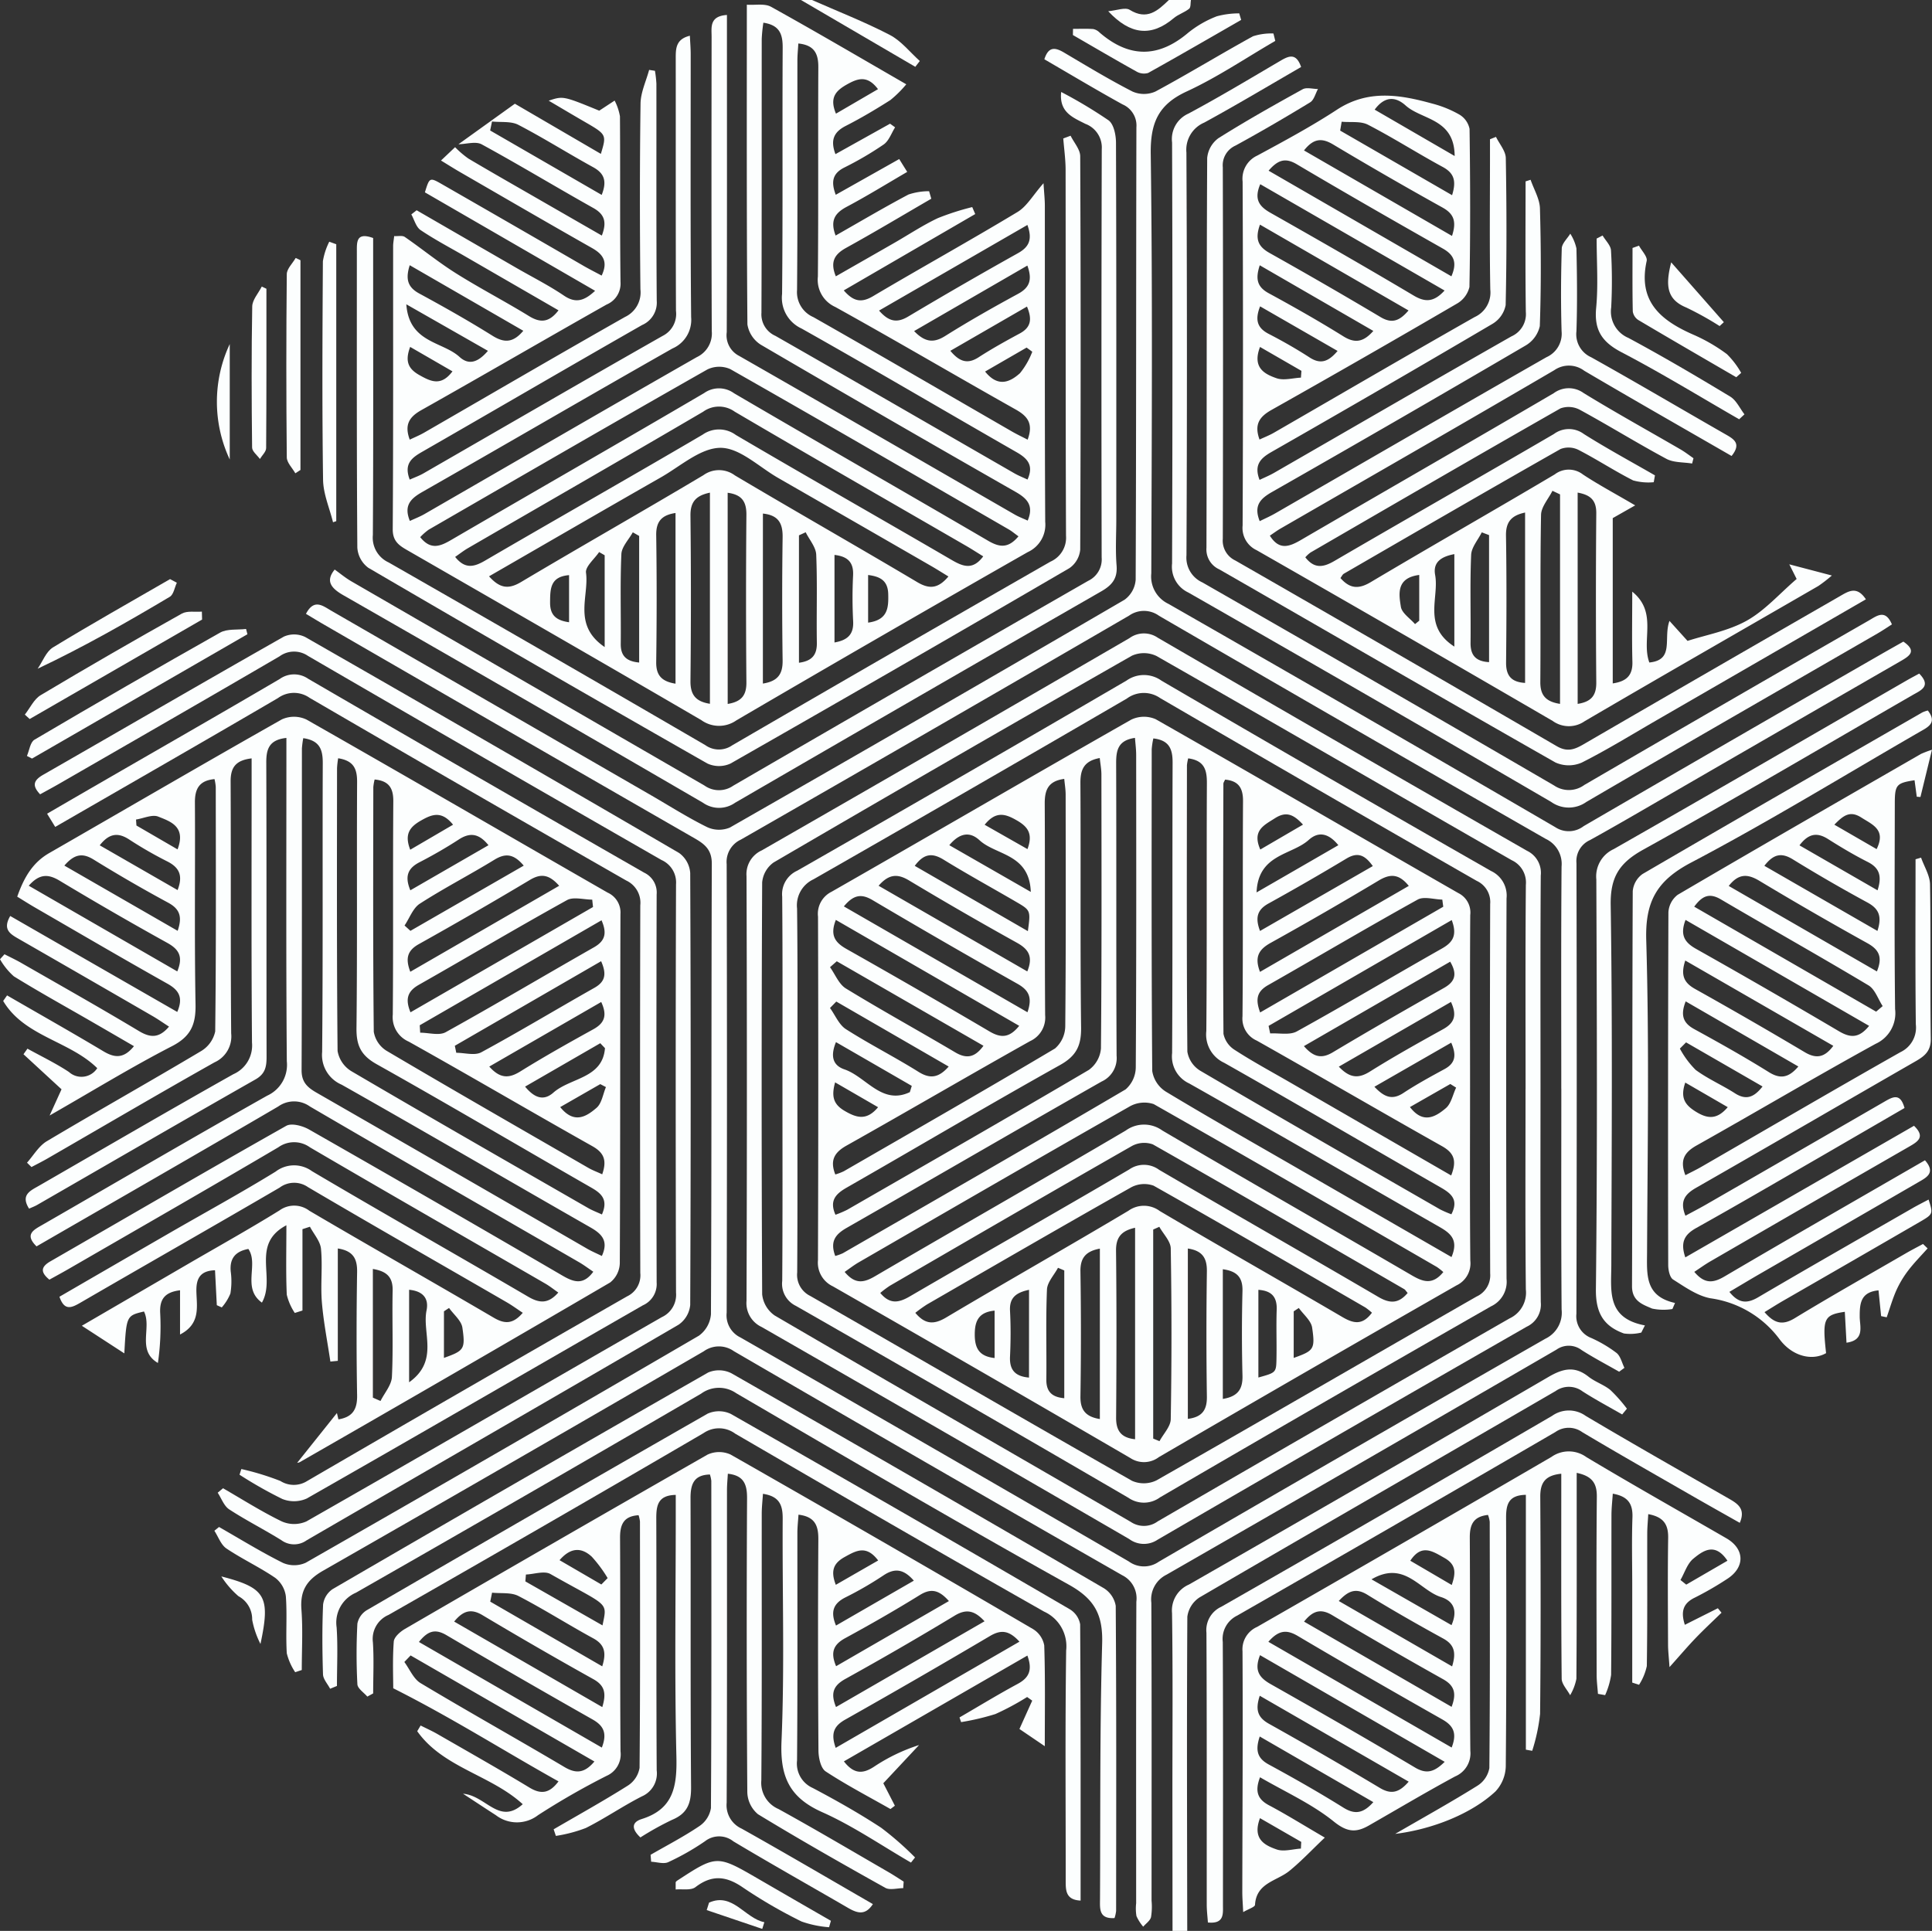 <svg id="グループ_961" data-name="グループ 961" xmlns="http://www.w3.org/2000/svg" xmlns:xlink="http://www.w3.org/1999/xlink" width="265.354" height="265.236" viewBox="0 0 265.354 265.236">
  <rect x="0" y="0" width="265.354" height="265.236" fill="#333333" stroke="none"/>
  <defs>
    <clipPath id="clip-path">
      <rect id="長方形_1205" data-name="長方形 1205" width="265.354" height="265.236" fill="none"/>
    </clipPath>
  </defs>
  <g id="グループ_960" data-name="グループ 960" clip-path="url(#clip-path)">
    <path id="パス_12152" data-name="パス 12152" d="M76.539,166.483q-.009-9.46-.017-18.918c0-8.245.072-16.493-.051-24.738a3.881,3.881,0,0,1,2.326-3.922q24.746-14.165,49.382-28.519c1.972-1.151,3.593-1.541,5.484-.04.914.726,2.111,1.1,3.008,1.834a20.637,20.637,0,0,1,2.276,2.57q-.325.4-.65.792c-1.821-1.05-3.682-2.038-5.446-3.172a3.139,3.139,0,0,0-3.7-.042c-16.291,9.46-32.626,18.851-48.9,28.344a3.758,3.758,0,0,0-1.678,2.65c-.084,14.386-.034,28.774-.013,43.162Z" transform="translate(84.504 98.752)" fill="#fcfefe"/>
    <path id="パス_12153" data-name="パス 12153" d="M53.775,0C57.351,1.577,61,3,64.466,4.8c1.568.815,2.756,2.364,4.117,3.579l-.619.8Q60.112,4.592,52.259,0Z" transform="translate(57.749)" fill="#fcfefe"/>
    <path id="パス_12154" data-name="パス 12154" d="M83.666,0c-.072.41,0,1-.244,1.2-.638.518-1.5.768-2.122,1.3-3.086,2.6-5.959,2.288-8.993-.958,1.158-.1,2.322-.579,2.953-.189,2.383,1.471,3.85.124,5.374-1.351Z" transform="translate(79.903)" fill="#fcfefe"/>
    <path id="パス_12155" data-name="パス 12155" d="M34.65,19.478,42.4,13.912,54.211,20.8c.8-2.657.8-2.652-2.284-4.44-1.575-.911-3.137-1.842-4.879-2.867,1.979-.659,1.979-.659,6.942,1.372L56.1,13.479a7.4,7.4,0,0,1,.733,2.172c.055,7.576-.017,15.154.076,22.73A3.113,3.113,0,0,1,55,41.495c-8.5,4.8-16.931,9.713-25.439,14.5-1.667.939-2.362,2.006-1.6,4.059.7-.335,1.377-.61,2-.973C39.153,53.78,48.306,48.427,57.53,43.2a3.724,3.724,0,0,0,2.113-3.8c-.091-8.5-.1-17.007.017-25.509.021-1.547.766-3.084,1.179-4.625.265.04.533.08.8.122a15.435,15.435,0,0,1,.2,1.777c.013,9.936-.029,19.87.046,29.8a3.355,3.355,0,0,1-2.012,3.345c-10.085,5.757-20.112,11.616-30.18,17.4-1.434.823-2.572,1.644-1.735,3.833.64-.286,1.3-.518,1.892-.859,10.942-6.3,21.855-12.641,32.83-18.874a3.367,3.367,0,0,0,1.846-3.45c-.046-11.534-.019-23.067-.032-34.6,0-1.377-.029-2.711,1.941-3.187.044.933.114,1.737.114,2.541.006,12.039-.055,24.08.061,36.118a4.278,4.278,0,0,1-2.57,4.3c-11.489,6.519-22.9,13.175-34.378,19.722-1.591.909-2.547,1.861-1.684,3.968.682-.318,1.368-.579,2-.941,12.466-7.191,24.909-14.417,37.4-21.556a3.59,3.59,0,0,0,2.065-3.587c-.059-13.472-.038-26.942-.023-40.413,0-1.292-.326-2.846,2.107-3.006V4.376c0,13.639.021,27.277-.027,40.916a3.173,3.173,0,0,0,1.7,3.257c12.639,7.225,25.233,14.525,37.847,21.791.56.324,1.177.552,1.787.834.859-2.048-.04-3.019-1.655-3.941Q93.633,57.22,76.2,47.027a4.048,4.048,0,0,1-1.861-2.8c-.118-14.476-.08-28.955-.08-43.918,1.177.08,2.457-.194,3.322.286,6.1,3.381,12.11,6.915,18.577,10.647a15.427,15.427,0,0,1-2.185,2.168c-1.987,1.263-4.019,2.473-6.115,3.541-1.64.836-2.156,1.939-1.427,3.886l7.5-4.183.693.5c-.509.8-.844,1.844-1.56,2.349a45.244,45.244,0,0,1-5.439,3.185c-1.612.823-1.819,1.962-1.154,3.732l8.717-4.909c.358.577.653,1.053,1.1,1.764-2.808,1.634-5.5,3.3-8.3,4.789-1.57.836-2.341,1.825-1.535,3.955,3.358-1.909,6.641-3.852,10.009-5.637a8.928,8.928,0,0,1,2.831-.455c.1.345.2.688.3,1.034-3.882,2.25-7.73,4.56-11.658,6.728-1.577.867-2.295,1.876-1.452,3.93,2.716-1.554,5.4-3.08,8.067-4.614,1.972-1.133,3.877-2.4,5.924-3.37a35.5,35.5,0,0,1,4.743-1.526q.205.477.41.958L87.573,39.554c1.318,1.514,2.4,1.754,4.019.794,6.585-3.9,13.287-7.614,19.844-11.565,1.288-.775,2.12-2.305,3.572-3.953.084,1.375.183,2.24.183,3.1.011,14.472-.029,28.946.051,43.419a4.136,4.136,0,0,1-2.406,4.157q-20.066,11.437-40,23.1a4.152,4.152,0,0,1-4.823-.021c-13.445-7.846-26.942-15.6-40.432-23.37-1.122-.646-1.966-1.24-1.956-2.854.084-12.963.046-25.928.055-38.891,0-.413.084-.825.143-1.377.535.034,1.126-.112,1.459.118,2.362,1.629,4.593,3.461,7.018,4.985,3.273,2.061,6.721,3.844,10.018,5.871,1.558.96,2.758.939,4.075-.777-4.336-2.507-8.6-4.968-12.86-7.433-2.04-1.179-4.136-2.278-6.084-3.591-.623-.421-.859-1.419-1.271-2.151.244-.189.488-.381.73-.57q6.842,3.956,13.687,7.909c2.185,1.263,4.454,2.4,6.54,3.812,1.585,1.074,2.766.764,4.282-.659L30.043,26.084c.632-2.057.65-2.09,2.358-1.109Q42.144,30.566,51.866,36.2c.781.45,1.587.855,2.452,1.318.9-1.895.223-2.911-1.33-3.789-6.077-3.442-12.112-6.957-18.16-10.452-.789-.457-1.558-.945-2.574-1.564l1.935-1.833a13.222,13.222,0,0,0,1.821,1.56c3.25,1.928,6.536,3.793,9.812,5.682,2.806,1.615,5.612,3.229,8.521,4.9.718-1.865.375-2.924-1.175-3.791-5.128-2.875-10.161-5.924-15.321-8.738-.823-.448-2.12-.032-3.2-.015m76.918,53.856c-.537-.385-.909-.705-1.328-.947C97.5,65.021,84.772,57.634,71.979,50.361a3.747,3.747,0,0,0-3.137.051c-12.8,7.269-25.532,14.641-38.274,22.006a7.705,7.705,0,0,0-1.17,1.029c1.457,1.838,2.793,1.24,4.3.358C45.256,67.073,56.857,60.425,68.39,53.66a3.518,3.518,0,0,1,4.111.021c11.611,6.8,23.292,13.477,34.906,20.267,1.545.9,2.747,1.076,4.162-.615M76.53,2.781A22,22,0,0,0,76.305,5c-.015,12.546.013,25.09-.04,37.634a3.221,3.221,0,0,0,1.92,3.164c10.963,6.258,21.884,12.586,32.824,18.882.562.324,1.175.562,1.8.855.876-1.93.032-2.878-1.482-3.745-9.856-5.648-19.64-11.422-29.54-16.994A4.641,4.641,0,0,1,79.1,40.042c.114-11.281.021-22.564.082-33.845.008-1.848-.427-3.082-2.65-3.416m30.195,73.306c-.869-.537-1.568-.991-2.29-1.41-10.622-6.145-21.269-12.249-31.849-18.47a3.7,3.7,0,0,0-4.328.011C57.528,62.512,46.74,68.709,35.977,74.948c-.615.354-1.175.8-1.779,1.215,1.343,1.686,2.57,1.4,4.086.52,9.948-5.8,19.968-11.481,29.9-17.312a3.9,3.9,0,0,1,4.562.038C82.6,65.2,92.546,70.843,102.425,76.6c1.554.9,2.88,1.394,4.3-.509m6.1-16.032c.815-2.208,0-3.225-1.642-4.147C102.9,51.254,94.712,46.433,86.4,41.825a4.082,4.082,0,0,1-2.383-4.174c.086-9.588.011-19.179.061-28.768.011-1.89-.585-3.025-2.745-3.246-.048.842-.128,1.575-.128,2.307-.008,10.515.042,21.029-.048,31.544A3.74,3.74,0,0,0,83.4,43.225c9.14,5.189,18.217,10.485,27.319,15.737.64.368,1.309.682,2.105,1.093M38.852,78.826c1.507,1.7,2.716,1.787,4.4.785,8.313-4.947,16.731-9.719,25.04-14.674a3.657,3.657,0,0,1,4.326.027c8.317,4.938,16.729,9.721,25.046,14.662,1.684,1,2.878.89,4.282-.777-.867-.528-1.621-1.008-2.393-1.452q-10.493-6.053-21-12.089c-2.623-1.505-5.275-4.136-7.909-4.13-2.73.006-5.494,2.518-8.178,4.05-7.808,4.456-15.584,8.97-23.614,13.6M69.19,96.335v-29c-1.962.408-2.694,1.307-2.673,3.164q.123,11.351,0,22.707c-.017,1.84.667,2.817,2.669,3.13m2.444.023c1.949-.316,2.587-1.24,2.57-2.985q-.1-11.484,0-22.97c.021-1.859-.648-2.8-2.574-3.052Zm4.833-2.8c2.156-.333,2.737-1.41,2.711-3.208q-.12-8.44,0-16.885c.025-1.867-.524-3.029-2.707-3.259Zm36.327-62.994L92.419,42.324c1.377,1.577,2.507,1.714,4.008.817q7.468-4.452,15.057-8.692c1.509-.842,2.046-1.852,1.309-3.888M64.464,93.576V70.13c-1.888.282-2.68,1.158-2.652,3.048.086,5.808.078,11.618,0,17.423-.021,1.749.663,2.657,2.648,2.974m-25.2-77.222c-.084.41-.171.823-.255,1.234l15.318,8.85c.758-1.905.352-2.97-1.183-3.812-3.446-1.892-6.774-4-10.26-5.812-1.015-.526-2.4-.326-3.621-.459m-11.3,19.739c-.634,1.981-.225,3.059,1.318,3.894,3.4,1.844,6.768,3.747,10.043,5.793,1.625,1.015,2.84.981,4.237-.68l-15.6-9.007m84.821.055L97.234,45.141c1.528,1.579,2.722,1.646,4.28.667,3.261-2.048,6.62-3.947,10.005-5.787,1.526-.831,2-1.871,1.271-3.873M82.345,72.774q-.461.215-.926.425V90.7c1.829-.242,2.484-1.111,2.457-2.749-.065-4.035.08-8.075-.088-12.1-.044-1.04-.939-2.046-1.442-3.069m-22.876.5c-.29-.166-.581-.335-.874-.5-.547,1-1.522,1.975-1.568,2.993-.181,4.1-.044,8.224-.086,12.336-.019,1.688.817,2.4,2.528,2.56ZM54.733,88.547V75.935l-.762-.44c-.64.954-1.922,2-1.8,2.846.442,3.238-1.884,7.185,2.566,10.205M38.7,47.856c-3.667-2.092-7.153-4.08-11.209-6.393.381,5.315,4.959,5.086,7.3,7.222,1.309,1.2,2.574.728,3.907-.829m63.516,0c1.286,1.545,2.4,1.84,3.888.878,1.821-1.175,3.724-2.233,5.635-3.261,1.562-.838,1.726-1.966,1-3.7l-10.527,6.079M86.3,75.893V87.915c1.848-.322,2.661-1.154,2.56-2.939a61.584,61.584,0,0,1-.006-6.3c.084-1.81-.781-2.583-2.553-2.787m4.616,9.3c2.722-.37,2.81-2.038,2.762-3.92-.046-1.825-1.061-2.41-2.762-2.621ZM28.02,47.313c-.735,1.953-.278,3,1.244,3.861,1.585.895,2.991,1.594,4.566-.5l-5.81-3.358M86.5,15.276l5.774-3.366c-1.474-1.96-2.787-1.488-4.332-.61s-2.33,1.848-1.442,3.976M106.984,50.7c1.777,2.219,3.429,1.448,4.791.225a10.71,10.71,0,0,0,1.69-2.947c-.261-.192-.52-.381-.781-.57l-5.7,3.292M49.843,78.666c-2.606.213-2.593,1.9-2.606,3.755-.013,1.808.9,2.471,2.606,2.716Z" transform="translate(28.316 0.337)" fill="#fcfefe"/>
    <path id="パス_12156" data-name="パス 12156" d="M39.331,49.679c-2.385.257-2.764,1.549-2.758,3.385.048,13.47.015,26.942.04,40.413,0,1.332-.158,2.335-1.52,3.109-10.022,5.7-19.992,11.485-29.982,17.238-.345.2-.726.337-1.116.514-1.206-1.9.192-2.471,1.341-3.134,8.894-5.128,17.762-10.3,26.709-15.331a4.307,4.307,0,0,0,2.566-4.338c-.1-12.037-.051-24.078-.051-36.116v-2.93c-2.223.265-2.892,1.265-2.884,3.181.057,11.534-.019,23.069.076,34.6a3.9,3.9,0,0,1-2.282,3.968c-7.7,4.332-15.318,8.808-22.97,13.224-.712.41-1.448.775-2.175,1.162-.206-.2-.41-.4-.615-.6.895-1,1.617-2.29,2.716-2.945,7.012-4.179,14.131-8.174,21.141-12.352a4.149,4.149,0,0,0,1.991-2.737c.135-11.195.086-22.393.076-33.59a7.018,7.018,0,0,0-.171-1.065c-2.042.192-2.7,1.267-2.692,3.187.055,9.262-.08,18.524.086,27.782.048,2.766-.667,4.4-3.252,5.726-5.511,2.838-10.807,6.09-16.79,9.515.766-1.686,1.257-2.766,1.636-3.6-1.865-1.718-3.545-3.267-5.225-4.816.183-.255.364-.512.545-.766,1.905,1.055,3.884,2,5.694,3.2a2.574,2.574,0,0,0,3.892-.52C9.546,91.29,3.33,90.69.436,85.81q.268-.382.535-.764C5.383,87.6,9.818,90.1,14.19,92.715c1.509.9,2.766,1.082,4.21-.695-2.048-1.187-4.037-2.345-6.029-3.494-3.5-2.019-7.035-3.974-10.471-6.1A9.279,9.279,0,0,1,0,80.078l.617-.684c.768.394,1.554.76,2.3,1.189,5.4,3.1,10.828,6.157,16.167,9.361,1.568.939,2.758,1,4.13-.61-.781-.5-1.511-1.019-2.284-1.465Q11.755,82.558,2.56,77.277C1.4,76.611.328,75.99,1.406,74.138c7.648,4.4,15.262,8.77,22.939,13.18.857-1.987.225-3-1.36-3.886C16.9,80.011,10.87,76.481,4.825,72.984c-.791-.457-1.562-.949-2.459-1.5.9-2.537,2.052-4.644,4.393-5.989C17.407,59.373,28.016,53.18,38.708,47.134a4.032,4.032,0,0,1,3.379.017C55.908,55.014,69.658,63.006,83.45,70.924a3,3,0,0,1,1.768,2.962c-.053,15.994-.013,31.99-.091,47.985a3.5,3.5,0,0,1-1.324,2.608Q62.56,136.9,41.206,149.141c-.2.114-.459.116-.383.1l5.452-6.825c-.027-.116.08.339.206.869,2-.331,2.6-1.427,2.566-3.33-.1-5.639-.091-11.283,0-16.922.025-1.8-.522-2.894-2.65-3.225v15.436l-1.021.1c-.4-2.72-.945-5.429-1.168-8.163-.2-2.425.112-4.894-.12-7.315-.1-1.053-.989-2.031-1.52-3.044l-1.027.335v11.176l-1.053.333a7.8,7.8,0,0,1-1.1-2.505c-.135-3.008-.053-6.029-.053-9.542-4.957,2.629-1.408,7.176-3.362,10.626-2.777-2-.4-5.233-1.861-7.37-1.711.318-2.6,1.236-2.421,3.1a10.134,10.134,0,0,1-.046,3.019,6.69,6.69,0,0,1-1.185,1.911l-.682-.305c-.08-1.562-.16-3.124-.246-4.8-2.042.074-2.6,1.13-2.558,2.928.051,2.1.587,4.437-2.246,5.9v-6.075c-2.2.263-2.819,1.333-2.726,3.149a34.829,34.829,0,0,1-.314,6.833c-2.943-1.722-.8-4.865-1.913-7.069-2.412.579-2.412.579-2.7,5.753l-5.835-3.793,14.525-8.452c4.219-2.454,8.483-4.833,12.632-7.4a3.432,3.432,0,0,1,4.094.055c8.414,4.945,16.908,9.759,25.328,14.693,1.476.865,2.621.92,3.981-.676-.758-.5-1.457-1.017-2.206-1.45-9.1-5.267-18.24-10.483-27.3-15.819a3.327,3.327,0,0,0-3.888.072c-9.083,5.3-18.223,10.506-27.321,15.784-1.223.709-2.229,1.225-2.92-.794Q15.818,122,23.431,117.6c4.812-2.772,9.69-5.439,14.42-8.346a4.171,4.171,0,0,1,5-.061c9.85,5.823,19.811,11.458,29.687,17.238,1.556.911,2.762,1.008,4.141-.568-.613-.425-1.166-.871-1.772-1.223-10.78-6.237-21.585-12.43-32.334-18.722a3.714,3.714,0,0,0-4.336-.013c-9.567,5.639-19.206,11.163-28.822,16.722-.863.5-1.743.973-2.631,1.467-1.24-1.019-1.191-1.751.139-2.518,10.793-6.216,21.547-12.493,32.392-18.613.733-.415,2.255,0,3.139.505q17.433,9.94,34.769,20.053c1.532.89,2.867,1.394,4.265-.518-.667-.448-1.307-.935-2-1.332-12.31-7.117-24.646-14.192-36.925-21.368a3.741,3.741,0,0,0-4.345,0c-11.03,6.456-22.118,12.818-33.2,19.217-1.692-1.657-.385-2.269.817-2.962,10.279-5.922,20.522-11.91,30.858-17.737a4.646,4.646,0,0,0,2.7-4.73c-.112-13.889-.057-27.782-.057-41.674V49.679m2.316.034a12.455,12.455,0,0,0-.185,1.415c-.008,14.733.017,29.469-.044,44.2-.006,1.644.806,2.362,2.059,3.082Q62.083,109.1,80.655,119.849c.627.36,1.3.644,2.008.991.949-2.073,0-3.031-1.581-3.932-11.4-6.517-22.73-13.14-34.161-19.6a4.427,4.427,0,0,1-2.676-4.492c.122-13.218.034-26.437.086-39.657.008-1.838-.381-3.122-2.686-3.448m4.8,2.76a12.583,12.583,0,0,0-.154,1.358c-.008,12.948-.048,25.9.074,38.844a4.051,4.051,0,0,0,1.886,2.779c10.8,6.336,21.667,12.559,32.523,18.8.6.345,1.261.592,1.9.886.874-2.01-.032-2.867-1.442-3.675-9.841-5.646-19.609-11.42-29.5-16.967-2.164-1.213-2.8-2.581-2.77-4.962.124-11.266.025-22.535.084-33.8.008-1.764-.429-2.924-2.6-3.261m36.266,57.15c.634-1.838.324-2.922-1.345-3.861-8.437-4.743-16.779-9.647-25.229-14.367a3.659,3.659,0,0,1-2.191-3.72c.086-9.765,0-19.533.072-29.3.013-1.865-.65-2.8-2.564-2.987a6.6,6.6,0,0,0-.181,1.055c-.013,11.2-.055,22.4.063,33.592a3.811,3.811,0,0,0,1.758,2.621c9.2,5.431,18.472,10.75,27.728,16.091.554.318,1.162.539,1.89.874M57.649,89.149l.063,1.019c1.181,0,2.6.432,3.5-.067,6.839-3.791,13.563-7.789,20.36-11.658,1.558-.886,1.815-1.949,1.046-3.715L57.649,89.149m23.8-16.243c-.036-.339-.074-.676-.109-1.015-1.168,0-2.574-.427-3.469.069-6.833,3.783-13.55,7.774-20.343,11.63-1.518.863-1.918,1.911-1.149,3.779,8.424-4.858,16.748-9.662,25.071-14.464M82.56,80.35,62.469,91.966l.2.962c1.158,0,2.541.417,3.435-.069,5.235-2.838,10.34-5.919,15.529-8.85,1.469-.829,1.732-1.846.93-3.659M56.354,81.8,76.8,69.989c-1.375-1.56-2.5-1.714-4.01-.81Q65.226,73.7,57.529,78c-1.545.865-1.895,1.926-1.175,3.8M3.949,69.98c6.879,3.968,13.6,7.848,20.4,11.771.819-1.979.274-3-1.337-3.9Q15.53,73.706,8.193,69.292c-1.554-.933-2.768-.985-4.244.688M51.214,140.3q.524.231,1.048.459c.547-1.1,1.511-2.185,1.566-3.311.194-3.939.013-7.892.1-11.837.042-1.88-.813-2.671-2.718-2.987ZM71.932,67.221c-1.446-1.716-2.6-1.688-4.059-.791-3.368,2.065-6.892,3.88-10.209,6.016-.949.613-1.41,1.979-2.1,3l.808.733c5.119-2.947,10.237-5.894,15.556-8.955M67.2,94.822c1.522,1.711,2.747,1.61,4.271.665,3.278-2.036,6.646-3.926,10.024-5.791,1.532-.846,1.943-1.892,1.08-3.745C77.4,88.939,72.355,91.846,67.2,94.822M8.843,67.217,24.4,76.176c.693-2,.236-3.033-1.314-3.869q-5.2-2.81-10.235-5.924c-1.495-.92-2.617-.783-4.012.834m58.251-2.8c-1.305-1.625-2.537-1.787-4.075-.787-1.747,1.135-3.564,2.177-5.414,3.134-1.615.836-2.029,1.949-1.242,3.846,3.652-2.109,7.163-4.134,10.732-6.193m16,27.875q-.325-.338-.646-.678L72.119,97.576c1.295,1.575,2.558,2,3.892.821,2.332-2.059,6.755-1.922,7.079-6.1m-58.7-21.718c.8-2.048.185-3.134-1.434-3.947a54.168,54.168,0,0,1-5.229-3.012c-1.551-1.008-2.768-.808-4.029.81,3.593,2.065,7.113,4.09,10.692,6.149m31.8,54.906V138.19c4.149-2.96,1.762-6.774,2.393-9.866.347-1.688-.524-2.665-2.393-2.842m.154-60.444c2.088-1.219,3.964-2.318,5.882-3.438-1.583-1.964-2.9-1.434-4.421-.564s-2.295,1.855-1.461,4m20.6,35.352c1.905,2.375,3.6,1.305,4.993.1.716-.619.878-1.878,1.288-2.848-.259-.135-.52-.272-.781-.406-1.785,1.025-3.572,2.048-5.5,3.155m-52.557-35.4c1.191-3.141-.981-3.833-2.65-4.5-.829-.333-2.025.24-3.054.4l.057.821,5.648,3.28m36.586,69.85c2.739-.981,2.97-1.168,2.534-4.153-.143-.97-1.2-1.808-1.831-2.707l-.7.461Z" transform="translate(0 51.685)" fill="#fcfefe"/>
    <path id="パス_12157" data-name="パス 12157" d="M148.237,55.74c-6.85-3.951-13.571-7.78-20.236-11.708a3.512,3.512,0,0,0-4.115-.08C111.394,51.264,98.835,58.466,86.3,65.7c-.493.286-.951.629-1.482.983,1.28,2.046,2.663,1.528,4.269.594,11.561-6.736,23.168-13.394,34.714-20.158a3.468,3.468,0,0,1,4.115-.023c4.376,2.68,8.871,5.166,13.31,7.742.617.36,1.185.8,1.775,1.21-.061.242-.124.486-.185.728-1.187-.2-2.528-.105-3.532-.644-4-2.149-7.869-4.547-11.858-6.721a3.3,3.3,0,0,0-2.688-.213C113.257,55.738,101.831,62.373,90.4,69a4.347,4.347,0,0,0-.711.659c1.221,1.568,2.429,1.412,3.983.507,10.033-5.852,20.128-11.59,30.159-17.445a3.451,3.451,0,0,1,4.115,0c3.183,2.008,6.5,3.8,9.765,5.682-.057.314-.112.627-.168.939a7.837,7.837,0,0,1-2.823-.246c-2.549-1.29-4.951-2.873-7.49-4.183a3.072,3.072,0,0,0-2.484-.131c-9.953,5.648-19.853,11.39-29.759,17.125-.189.109-.293.364-.472.6,1.269,1.444,2.463,1.57,4.157.562,8.389-4.991,16.876-9.816,25.273-14.8a3.169,3.169,0,0,1,3.88.015c2.1,1.387,4.328,2.574,7.17,4.24-1.191.676-1.956,1.111-3.082,1.751V86.979c1.886-.28,2.751-1.09,2.7-2.96-.082-3.084-.021-6.17-.021-9.645,3.549,2.882,1.2,6.648,2.349,9.734,3.49-.356,1.884-3.288,2.764-5.715l2.482,2.747c2.5-.815,5.555-1.347,8.113-2.77,2.5-1.391,4.49-3.692,6.871-5.736-.219-.44-.48-.96-1.008-2.01,2.088.547,3.726.977,5.844,1.535a20.2,20.2,0,0,1-1.844,1.431c-10.708,6.193-21.446,12.336-32.119,18.588a3.783,3.783,0,0,1-4.372-.038Q103.382,80.329,83,68.679a3.366,3.366,0,0,1-1.922-3.393q.1-23.615,0-47.231A3.5,3.5,0,0,1,83.1,14.47c3.7-2,7.42-4,10.936-6.3,4.284-2.8,8.645-2.065,13.087-.838a15.134,15.134,0,0,1,3.707,1.5,2.971,2.971,0,0,1,1.417,1.977c.1,7.241.122,14.483-.017,21.722a3.606,3.606,0,0,1-1.779,2.316q-12.643,7.379-25.4,14.563c-1.657.933-2.408,1.981-1.652,4.071.684-.32,1.362-.581,1.981-.939,9.186-5.3,18.339-10.652,27.561-15.883a3.7,3.7,0,0,0,2.153-3.781c-.112-6.06-.042-12.125-.042-18.188V12.233l.825-.328c.469.97,1.328,1.932,1.347,2.911.12,6.734.131,13.472-.019,20.2a3.845,3.845,0,0,1-1.817,2.577q-15.118,8.9-30.357,17.6c-1.488.855-2.419,1.77-1.627,3.831.7-.335,1.366-.606,1.987-.964C96.257,51.805,107.1,45.509,118,39.308a3.344,3.344,0,0,0,1.975-3.374c-.084-5.97-.034-11.942-.034-17.914l.69-.221c.448,1.314,1.246,2.617,1.284,3.941.152,5.385.168,10.778-.019,16.16a4.148,4.148,0,0,1-2.012,2.7q-17.319,10.142-34.759,20.08c-1.6.911-2.562,1.857-1.7,4.012.743-.37,1.488-.693,2.187-1.1C98,56.451,110.377,49.269,122.8,42.175a3.525,3.525,0,0,0,2.086-3.579c-.112-3.787-.093-7.58.025-11.365.021-.686.762-1.351,1.17-2.027a6.2,6.2,0,0,1,.846,2.031c.084,3.787.126,7.58,0,11.365a3.458,3.458,0,0,0,2.029,3.581c6.172,3.444,12.258,7.043,18.394,10.553,1.187.678,2.278,1.276.884,3.006m-23.558,5.275-1.044-.493c-.545,1.1-1.545,2.2-1.566,3.309-.139,7.652-.038,15.306-.1,22.96-.013,1.871.813,2.707,2.707,3ZM109.754,31.06c.762-1.777.472-2.878-1.166-3.806-6.726-3.81-13.43-7.656-20.08-11.592-1.564-.924-2.585-.6-3.863.888l25.109,14.51m-.941,1.949L83.5,18.407c-.888,2.073-.139,3.057,1.4,3.928,6.591,3.73,13.163,7.5,19.674,11.369,1.581.939,2.772.914,4.242-.695m18.278,56.782c1.907-.293,2.574-1.191,2.558-2.949q-.1-11.61,0-23.223c.019-1.823-.827-2.539-2.56-2.85ZM83.462,23.964c-.76,2.084-.149,3.071,1.332,3.9q7.673,4.3,15.234,8.8c1.57.937,2.606.522,3.837-.914l-20.4-11.788m26.372,1.545c.659-2,.236-3.035-1.3-3.892Q100.953,17.4,93.5,12.944c-1.591-.951-2.72-.791-3.991.825,6.793,3.924,13.441,7.763,20.322,11.74m10.043,38c-1.886.4-2.654,1.293-2.623,3.17.095,5.808.072,11.618.013,17.423-.019,1.859.758,2.7,2.61,2.81ZM94.682,9.822c-.069.406-.137.815-.206,1.221,5.079,2.93,10.159,5.863,15.371,8.873.606-1.945.286-3.029-1.282-3.877-3.457-1.869-6.776-4-10.266-5.8-1.008-.522-2.4-.3-3.616-.415M83.433,29.542c-.632,1.909-.337,2.989,1.227,3.84,3.471,1.886,6.909,3.838,10.26,5.924,1.591.989,2.747.8,4.111-.745l-15.6-9.018m31.494,37.066q-.5-.193-1-.381c-.509,1.029-1.412,2.042-1.459,3.092-.173,4.021-.036,8.054-.082,12.083-.021,1.735.737,2.551,2.543,2.654ZM110.158,81.92v-12.7c-1.8.339-2.962,1.1-2.638,2.869.575,3.13-1.758,7.006,2.638,9.833M83.479,35.186c-.739,1.876-.383,2.972,1.177,3.779,1.926.994,3.816,2.073,5.635,3.25,1.522.985,2.6.549,3.829-.905-3.591-2.067-7.073-4.069-10.641-6.124M110.2,14.535c-.032-5.187-4.5-4.932-6.738-6.945-1.366-1.229-2.857-1.318-4.248.575,3.484,2.019,6.932,4.021,10.986,6.37M83.468,40.762c-1.093,2.846.625,3.73,2.278,4.3.985.341,2.219-.032,3.341-.084l.069-.933-5.688-3.282m21.867,31.317c-3.153.408-2.812,2.587-2.52,4.379.143.876,1.265,1.589,1.943,2.374l.577-.467Z" transform="translate(89.592 6.896)" fill="#fcfefe"/>
    <path id="パス_12158" data-name="パス 12158" d="M47.708,146.575c3.406-1.985,6.854-3.9,10.184-6a3.6,3.6,0,0,0,1.617-2.444c.1-11.281.063-22.564.055-33.845a4.874,4.874,0,0,0-.187-.857c-2.046.128-2.56,1.261-2.547,3.13.055,9.765-.013,19.533.063,29.3a3.225,3.225,0,0,1-1.909,3.37,102.448,102.448,0,0,0-9.414,5.4,4.75,4.75,0,0,1-5.793.008c-1.364-.876-2.716-1.775-4.515-2.951,3.162.251,4.945,4.357,8.2,1.44C39.071,139.1,32.516,138.11,28.971,133.1l.467-.783c.762.383,1.543.733,2.282,1.156,4.229,2.436,8.481,4.835,12.656,7.363,1.6.97,2.76.813,4-.846-7.452-4.157-14.571-8.7-22.7-12.79,0-1.585-.105-4.008.074-6.408.044-.623.878-1.36,1.524-1.737q20.739-12.043,41.56-23.945A3.8,3.8,0,0,1,72,95.091q20.837,11.869,41.539,23.974a3.32,3.32,0,0,1,1.551,2.25c.149,4.448.076,8.9.076,13.843-1.469-1-2.589-1.756-3.482-2.364.61-1.356,1.181-2.625,1.756-3.892-.234-.168-.469-.335-.7-.5a36.381,36.381,0,0,1-4.355,2.339,34.042,34.042,0,0,1-4.713,1.109c-.074-.213-.147-.427-.221-.642,2.654-1.541,5.273-3.143,7.976-4.6,1.495-.806,2.113-1.815,1.347-3.9l-25.2,14.535c1.372,1.764,2.6,1.737,4.122.743a24.689,24.689,0,0,1,6.2-2.985l-4.909,5.246c.442.859,1.017,1.972,1.589,3.086l-.606.457c-2.983-1.7-6.037-3.286-8.9-5.166-.674-.444-.979-1.865-.989-2.84q-.107-14.522-.017-29.045c.011-1.844-.436-3.109-2.726-3.383-.055.85-.147,1.644-.152,2.436-.006,10.441.04,20.882-.046,31.321A3.667,3.667,0,0,0,83.3,140.9c3.2,1.69,6.359,3.473,9.382,5.454a42.6,42.6,0,0,1,4.663,4.086c-.187.236-.37.469-.556.705-4.05-2.341-7.944-5.031-12.195-6.926-4.511-2.006-5.8-4.894-5.589-9.742.434-10.17.1-20.371.162-30.557.013-1.846-.419-3.086-2.711-3.429-.061.958-.166,1.842-.166,2.724-.013,12.209.038,24.419-.057,36.626a3.918,3.918,0,0,0,2.36,3.947c5.084,2.8,10.083,5.761,15.11,8.669.705.408,1.389.865,2.08,1.3-.019.3-.042.6-.059.9-.834,0-1.84.307-2.471-.048-5.877-3.28-11.731-6.608-17.482-10.108a4.087,4.087,0,0,1-1.463-3.023q-.142-20.205-.034-40.413c0-1.863-.44-3.1-2.64-3.334-.044.785-.118,1.518-.118,2.25-.006,14.312.027,28.627-.044,42.939a3.527,3.527,0,0,0,2.061,3.562c6.01,3.37,11.957,6.865,18.021,10.365-1.067,1.652-2.21,1.217-3.438.505-5.242-3.042-10.521-6.012-15.723-9.123a3.143,3.143,0,0,0-3.894-.017,34.135,34.135,0,0,1-5.039,2.869c-.642.3-1.564-.017-2.36-.053l-.076-.952c2.242-1.295,4.549-2.49,6.688-3.934a3.7,3.7,0,0,0,1.6-2.482c.093-14.986.061-29.974.051-44.96a4.593,4.593,0,0,0-.192-.863c-2.2.057-2.669,1.32-2.661,3.261.044,13.218-.029,26.437.074,39.655.021,2.217-.484,3.644-2.614,4.522a40.534,40.534,0,0,0-4.343,2.415c-1.185-1.1-1.292-2.063.189-2.53,4.4-1.387,4.85-4.555,4.751-8.629-.259-10.94-.088-21.888-.088-32.835v-3.057c-2.454.046-2.676,1.457-2.673,3.229.04,11.536-.013,23.071.057,34.6a3.429,3.429,0,0,1-2.042,3.585c-2.623,1.335-5.063,3.023-7.69,4.341a19.834,19.834,0,0,1-4.117,1.086c-.1-.3-.2-.6-.305-.905m6.618-11.226c.775-1.993.227-3.012-1.267-3.861Q42.97,125.772,32.977,119.9c-1.579-.928-2.581-.545-3.772.941l25.122,14.506m-1.017,1.913q-12.681-7.316-25.246-14.569c-.288.3-.577.6-.861.9.73.985,1.255,2.316,2.227,2.9,6.54,3.922,13.2,7.639,19.762,11.529,1.589.941,2.76.85,4.117-.762m33.14-1.871c8.506-4.915,16.811-9.717,25.237-14.588-1.446-1.591-2.564-1.655-4.054-.773q-9.88,5.841-19.878,11.481c-1.528.861-2.019,1.871-1.305,3.88M34.044,118.038c6.768,3.907,13.464,7.774,20.345,11.748.566-1.867.366-2.949-1.221-3.833q-7.682-4.285-15.241-8.8c-1.535-.914-2.636-.642-3.884.888m72.845-.046c-1.341-1.45-2.471-1.758-4.1-.77q-7.427,4.49-15.026,8.7c-1.634.907-2.052,1.945-1.271,3.852,6.846-3.953,13.569-7.833,20.4-11.778M39.252,114.07,39,115.3c5.075,2.934,10.155,5.867,15.382,8.888.6-1.905.32-3-1.244-3.852-3.45-1.88-6.776-4-10.262-5.808-1.013-.526-2.4-.326-3.621-.459m62.739,1.151c-1.391-1.581-2.5-1.753-4-.823-3.351,2.073-6.778,4.035-10.239,5.919-1.619.882-2.061,1.951-1.253,3.854,5.187-3,10.239-5.913,15.5-8.951M43.9,111.576l-.076.945,10.595,6.044c.678-3.36.905-2.486-7.151-7.056-.84-.476-2.231.021-3.368.067m53.279.844c-1.421-1.636-2.65-1.747-4.181-.718a48.081,48.081,0,0,1-5.216,3.017c-1.636.825-2.1,1.937-1.293,3.867,3.547-2.048,7-4.04,10.689-6.166M48.52,109.606l5.74,3.339.865-.878a18.423,18.423,0,0,0-2.181-2.941c-1.305-1.2-2.8-1.41-4.425.48m43.762.042c-1.636-2.17-3.025-1.349-4.593-.484s-1.956,1.922-1.225,3.825c1.924-1.105,3.776-2.17,5.818-3.341" transform="translate(28.333 104.705)" fill="#fcfefe"/>
    <path id="パス_12159" data-name="パス 12159" d="M26.566,81.9c1.109-2.116,2.286-1.118,3.452-.444L73.965,106.82c2.551,1.474,5.042,3.065,7.677,4.366a3.884,3.884,0,0,0,3.137.076Q111.959,95.73,139,79.96a3.733,3.733,0,0,0,1.524-2.743c.086-20.714.051-41.427.1-62.139a3.157,3.157,0,0,0-1.895-3.153c-3.6-1.985-7.128-4.1-10.746-6.2.556-1.772,1.471-1.648,2.68-.937,3.115,1.84,6.214,3.724,9.431,5.37a3.9,3.9,0,0,0,3.137,0c4.517-2.433,8.9-5.115,13.4-7.593a8.16,8.16,0,0,1,2.814-.385L159.7,3.2c-4.046,2.345-7.951,5-12.178,6.949-3.936,1.819-4.985,4.357-4.928,8.6.259,19.194.139,38.392.076,57.59a4.161,4.161,0,0,0,2.36,4.193q26.625,15.232,53.129,30.673a3.357,3.357,0,0,0,3.894-.143q20.3-11.8,40.655-23.5c1.086-.627,2.183-1.24,3.257-1.848,1.892,1.3.859,1.968-.383,2.684q-14.875,8.57-29.736,17.167c-4.3,2.484-8.576,5.008-12.921,7.412a3.16,3.16,0,0,0-1.859,3.179q.076,30.941-.008,61.886a3.2,3.2,0,0,0,2.038,3.328,17.692,17.692,0,0,1,3.469,2.052c.554.444.737,1.351,1.088,2.05-.242.177-.484.354-.724.533-1.724-.985-3.49-1.907-5.16-2.977a2.921,2.921,0,0,0-3.454-.055q-26.748,15.523-53.569,30.921a3.783,3.783,0,0,0-2.069,3.848c.059,13.641.032,27.281.029,40.922a8.87,8.87,0,0,1-.074,2.261c-.133.5-.7.878-1.074,1.311a6.078,6.078,0,0,1-.926-1.455,6.343,6.343,0,0,1-.042-1.758c0-13.807-.021-27.616.027-41.425a3.546,3.546,0,0,0-1.941-3.638q-26.735-15.3-53.357-30.788a3.548,3.548,0,0,0-4.113.025Q55.126,198.35,28.936,213.327c-2.309,1.314-3.189,2.791-2.991,5.368.208,2.747.046,5.522.046,8.285l-.905.3a8.248,8.248,0,0,1-1.154-2.6c-.158-2.6.065-5.227-.128-7.822a3.81,3.81,0,0,0-1.459-2.539c-2.147-1.467-4.538-2.579-6.7-4.031-.756-.509-1.116-1.608-1.659-2.438.215-.173.427-.345.64-.518,2.911,1.663,5.768,3.429,8.763,4.924a3.862,3.862,0,0,0,3.139-.008q27.067-15.475,54-31.188a4.025,4.025,0,0,0,1.661-2.943c.1-20.629.046-41.257.118-61.886.006-1.869-.9-2.654-2.3-3.461q-25.5-14.661-50.957-29.389c-.794-.459-1.577-.939-2.488-1.484m172.418,65.256c0-10.182-.042-20.366.038-30.548a3.783,3.783,0,0,0-2.172-3.791q-26.6-15.242-53.11-30.645a3.538,3.538,0,0,0-4.113-.027Q113.01,97.61,86.3,112.912a3.374,3.374,0,0,0-1.951,3.381q.082,30.8,0,61.6a3.372,3.372,0,0,0,1.9,3.41q26.713,15.3,53.333,30.765a3.531,3.531,0,0,0,4.109.04q26.5-15.412,53.112-30.641a3.958,3.958,0,0,0,2.221-4.021c-.078-10.1-.036-20.2-.038-30.3" transform="translate(15.457 2.419)" fill="#fcfefe"/>
    <path id="パス_12160" data-name="パス 12160" d="M112.438,120.64c1.427,1.7,2.614,1.541,4.168.625,9.13-5.37,18.322-10.637,27.515-15.95,1.551,1.764.162,2.389-.991,3.059q-10.919,6.328-21.848,12.637c-1.3.754-2.587,1.53-4.023,2.381,1.234,1.547,2.368,1.674,3.953.741,7.035-4.134,14.125-8.174,21.2-12.241.718-.413,1.459-.783,2.208-1.183.623,1.97.638,2-1.227,3.082q-9.387,5.44-18.8,10.852c-.789.457-1.558.947-2.511,1.53,1.311,1.514,2.427,1.886,4.157.831,5.031-3.059,10.161-5.955,15.255-8.909.775-.448,1.57-.857,2.358-1.282l.632.606c-.89,1-1.84,1.958-2.65,3.019a13.935,13.935,0,0,0-1.642,2.737c-.533,1.2-.89,2.469-1.326,3.707-.255-.053-.512-.105-.768-.16-.118-1.177-.238-2.351-.358-3.539-2.457.24-2.591,1.8-2.581,3.633.011,1.349.716,3.2-1.815,3.558-.078-1.444-.156-2.842-.232-4.244-2.878.427-3.1.935-2.572,5.677-1.9,1.09-4.635.465-6.406-1.93a14.262,14.262,0,0,0-9.479-5.606c-1.812-.339-3.5-1.549-5.122-2.572-.467-.295-.674-1.305-.676-1.987q-.054-24.228.027-48.456a3.256,3.256,0,0,1,1.271-2.406c11.1-6.511,22.261-12.923,33.413-19.35a14.666,14.666,0,0,1,1.514-.575L143.5,55.413l-.505-.038q-.152-1.134-.305-2.263c-2.476.383-2.707.617-2.711,3.164-.015,9.426-.072,18.855.04,28.281a4.613,4.613,0,0,1-2.69,4.77c-8.256,4.538-16.365,9.344-24.579,13.956-1.686.947-2.324,2.036-1.537,4.08.77-.4,1.507-.749,2.21-1.156,9.106-5.258,18.185-10.567,27.336-15.748a3.727,3.727,0,0,0,2.107-3.812c-.091-7.559-.038-15.118-.038-22.68.253-.074.505-.147.758-.223.429,1.225,1.21,2.442,1.231,3.673.12,7.069,0,14.142.1,21.21.025,1.671-.817,2.36-2.052,3.071-10.064,5.785-20.095,11.63-30.174,17.394-1.532.878-2.278,1.844-1.467,3.842.966-.522,1.842-.973,2.7-1.463q12.359-7.114,24.707-14.251c1.128-.653,2.118-1.143,2.682.916q-5.857,3.4-11.721,6.8c-5.61,3.238-11.2,6.507-16.859,9.666-1.556.869-2.273,1.873-1.526,4.052l31.409-18.076c1.575,1.518.552,2.162-.642,2.848Q128.3,111.292,114.646,119.2c-.749.434-1.452.947-2.208,1.444M137.412,84.9c.3-.255.6-.507.9-.762-.636-.968-1.05-2.311-1.947-2.848-6.711-4.019-13.533-7.846-20.276-11.811-1.6-.941-2.568-.474-3.661,1L137.412,84.9m-.964,1.951c-8.412-4.856-16.771-9.683-25.212-14.554-.8,2.092-.116,3.1,1.448,3.979q9.861,5.554,19.613,11.308c1.564.926,2.751,1,4.151-.733M111.2,77.876c-.69,2.076-.133,3.082,1.366,3.917q7.584,4.241,15.055,8.683c1.6.947,2.741.7,3.909-.882L111.2,77.876m26.319,1.495c.819-1.968.286-3-1.326-3.888q-7.483-4.149-14.824-8.561c-1.627-.977-2.865-.994-4.2.712,6.816,3.932,13.542,7.814,20.345,11.738m.078-5.562c.678-2.073.137-3.084-1.379-3.907q-5.2-2.82-10.237-5.921c-1.617-1-2.7-.682-3.913.884,5.233,3.014,10.289,5.928,15.529,8.944M126.729,92.432l-15.472-8.944c-.739,1.869-.381,2.96,1.17,3.808,3.452,1.89,6.892,3.819,10.233,5.9,1.6,1,2.734.8,4.069-.762m10.879-24.2c.669-2.067.173-3.132-1.37-3.909-1.867-.943-3.673-2.023-5.444-3.143-1.558-.985-2.724-.695-3.909.874l10.723,6.178m-15.8,26.942c-3.574-2.063-7.039-4.059-10.5-6.056l-.85.853a12.386,12.386,0,0,0,2.166,2.926c1.671,1.238,3.629,2.078,5.389,3.208,1.518.977,2.606.6,3.8-.93m15.67-32.607c1.318-2.671-.564-3.347-2.1-4.332-1.579-1.017-2.5-.255-3.707.979l5.8,3.353M111.2,94.642c-.741,2.147,0,3.111,1.509,4.033,1.636,1,2.894,1.019,4.324-.655L111.2,94.642" transform="translate(120.267 54.064)" fill="#fcfefe"/>
    <path id="パス_12161" data-name="パス 12161" d="M120,135.686V100.677c-2.471.04-2.722,1.427-2.716,3.208.036,11.363.059,22.726-.044,34.089a5.246,5.246,0,0,1-1.419,3.45c-3.225,3.008-8.555,5.183-13.769,5.827,4.092-2.372,7.744-4.4,11.287-6.612a3.613,3.613,0,0,0,1.646-2.429c.105-11.277.067-22.558.05-33.834a3.984,3.984,0,0,0-.236-.939c-2,.219-2.511,1.318-2.5,3.118.061,9.763-.021,19.529.074,29.29a3.435,3.435,0,0,1-2.09,3.513c-4,2.16-7.9,4.484-11.845,6.74-1.739.994-2.97.947-4.814-.541-3.014-2.433-6.673-4.069-10.134-6.084-.754,1.962-.312,3.033,1.24,3.854,2.358,1.25,4.627,2.667,7.656,4.435-1.838,1.743-3.265,3.273-4.873,4.578-1.722,1.4-4.536,1.623-4.713,4.656-.017.305-.884.56-1.625,1-.05-1.122-.122-1.932-.122-2.745.019-11.024.091-22.05.029-33.077a3.363,3.363,0,0,1,1.993-3.349q20.253-11.607,40.427-23.349a4.124,4.124,0,0,1,4.823.027c6.353,3.8,12.8,7.435,19.211,11.14,2.56,1.48,2.593,4.025.055,5.623a44.265,44.265,0,0,1-4.37,2.522c-1.6.768-1.987,1.886-1.385,3.743,1.543-.777,3.038-1.526,4.532-2.276l.505.613c-1.189,1.16-2.408,2.29-3.558,3.486-1.09,1.135-2.107,2.337-3.587,3.987-.093-1.385-.2-2.244-.2-3.1-.017-4.882-.061-9.765.015-14.645.029-1.8-.583-2.875-2.734-3.267-.053.964-.139,1.827-.139,2.692-.013,6.06.036,12.121-.059,18.181a7.773,7.773,0,0,1-1.065,2.566c-.312-.1-.623-.2-.937-.3q0-6.669,0-13.335c0-3.113-.08-6.231.029-9.34.065-1.806-.537-2.9-2.7-3.273-.065,1-.179,1.96-.181,2.918-.015,7.323.021,14.647-.048,21.968a10.493,10.493,0,0,1-.823,2.785c-.328-.059-.657-.118-.985-.175-.061-.861-.177-1.722-.179-2.585-.015-8.163-.055-16.329.025-24.492.017-1.831-.623-2.831-2.766-3.28v2.785c0,8.5.021,17-.04,25.5a7.087,7.087,0,0,1-.861,2.257c-.4-.758-1.154-1.511-1.162-2.273-.084-8.416-.055-16.834-.055-25.25v-2.9c-2.244.227-2.9,1.263-2.884,3.187.059,9.932.078,19.863-.025,29.795a25.541,25.541,0,0,1-1.084,5.079l-.874-.158M84.634,120.865l25.174,14.523c.773-1.985.227-3-1.271-3.852-6.65-3.77-13.281-7.576-19.857-11.47-1.5-.888-2.614-.844-4.046.8M83.489,122.7c-.85,2.132-.069,3.113,1.467,3.981,6.639,3.755,13.258,7.551,19.813,11.449,1.638.975,2.694.577,4.084-.779L83.489,122.7m20.417,17.375-20.455-11.8c-.64,1.941-.28,2.989,1.261,3.85q7.676,4.291,15.23,8.808c1.52.909,2.617.705,3.964-.859M89.533,118.092C96.3,122,103,125.866,109.8,129.8c.714-1.878.373-2.937-1.175-3.8q-7.679-4.3-15.243-8.805c-1.532-.911-2.629-.627-3.854.905m4.774-2.84c5.225,3.014,10.3,5.947,15.567,8.984.57-1.861.341-2.97-1.221-3.827-3.52-1.928-7.012-3.92-10.431-6.023-1.541-.947-2.587-.566-3.915.865m4.745,27.629c-5.21-3.01-10.329-5.968-15.6-9.016-.636,1.913-.33,2.993,1.234,3.844,3.469,1.886,6.907,3.837,10.256,5.928,1.6,1,2.747.775,4.111-.756m-.25-30.605,10.99,6.292c.909-2.092.21-3.337-1.452-3.861-2.937-.928-5-5.082-9.538-2.431m11.02.777c.589-1.695.592-2.819-1-3.715-1.623-.914-3.139-1.983-4.69.383,1.857,1.086,3.64,2.13,5.69,3.332m37.868-3.332c-1.709-2.572-3.351-1.379-4.69-.278-.829.682-1.189,1.93-1.762,2.924l.794.636,5.658-3.282M83.483,145.089c-1.082,2.867.657,3.734,2.292,4.3.977.341,2.21-.053,3.326-.118.015-.305.032-.613.046-.92l-5.665-3.263" transform="translate(89.573 104.658)" fill="#fcfefe"/>
    <path id="パス_12162" data-name="パス 12162" d="M28.122,158.68c2.68,1.543,5.3,3.214,8.077,4.56a4.188,4.188,0,0,0,3.372,0c16.3-9.3,32.529-18.72,48.808-28.058a3.383,3.383,0,0,0,1.962-3.379q-.088-28.036,0-56.074a3.377,3.377,0,0,0-2.006-3.351Q64.03,58.435,39.8,44.353a3.385,3.385,0,0,0-3.911.051C25.791,50.3,15.647,56.126,5.513,61.97c-.8.459-1.606.89-2.513,1.391-1.107-1.175-.945-1.9.423-2.686,11.024-6.317,22.006-12.71,33.06-18.979a3.48,3.48,0,0,1,2.92.053Q65.149,56.482,90.774,71.426a3.722,3.722,0,0,1,1.516,2.73q.129,29.678,0,59.358a3.724,3.724,0,0,1-1.583,2.692C73.7,146.132,56.628,155.952,39.6,165.837a2.954,2.954,0,0,1-3.461-.019c-2.356-1.469-4.85-2.72-7.17-4.237-.718-.469-1.063-1.509-1.579-2.288l.735-.613" transform="translate(2.509 45.749)" fill="#fcfefe"/>
    <path id="パス_12163" data-name="パス 12163" d="M4.187,64.96c-.427-.7-.724-1.181-1.114-1.815,2.408-1.4,4.728-2.749,7.052-4.09,8.3-4.8,16.63-9.561,24.9-14.417a3.4,3.4,0,0,1,3.922-.019Q61.972,58,85.071,71.239a3.019,3.019,0,0,1,1.722,3q-.069,26.644,0,53.285a3.191,3.191,0,0,1-1.89,3.149c-15.4,8.837-30.748,17.75-46.17,26.54a4.3,4.3,0,0,1-3.358.059,57.929,57.929,0,0,1-5.873-3.33c.084-.261.168-.522.25-.781a36.93,36.93,0,0,1,5.359,1.64,3.439,3.439,0,0,0,3.692,0q21.923-12.76,43.937-25.362a3.194,3.194,0,0,0,1.806-3.206q-.066-25.254,0-50.506a3.368,3.368,0,0,0-1.92-3.4q-21.8-12.463-43.5-25.1a3.737,3.737,0,0,0-4.345.034C24.7,53.161,14.556,58.975,4.187,64.96" transform="translate(3.396 48.629)" fill="#fcfefe"/>
    <path id="パス_12164" data-name="パス 12164" d="M121.316,8.857c.459.939,1.316,1.878,1.32,2.819q.12,27.019,0,54.039a3.486,3.486,0,0,1-1.471,2.532Q97.943,81.789,74.595,95.1a3.8,3.8,0,0,1-3.189-.021Q48.055,81.765,24.85,68.2a3.755,3.755,0,0,1-1.5-2.758c-.095-13.55-.065-27.1-.065-40.655,0-1.311-.109-2.732,2.238-1.878V25.83c0,12.626.038,25.252-.04,37.878a3.742,3.742,0,0,0,2.17,3.764q21.8,12.466,43.5,25.1a3.2,3.2,0,0,0,3.684.021Q96.657,79.909,118.554,67.36a3.585,3.585,0,0,0,2.132-3.549c-.069-16.75-.034-33.5-.057-50.252,0-1.442-.208-2.884-.32-4.326l1.006-.377" transform="translate(25.728 9.787)" fill="#fcfefe"/>
    <path id="パス_12165" data-name="パス 12165" d="M94.2,5.119c-4.444,2.566-8.829,5.193-13.314,7.641a4.054,4.054,0,0,0-2.444,4.113q.136,27.654.008,55.306a3.741,3.741,0,0,0,2.191,3.745q24.2,13.862,48.307,27.894a3.594,3.594,0,0,0,4.145-.074Q152.614,92.381,172.2,81.133c1.107-.64,2.238-1.564,3.141.554-.623.394-1.29.85-1.989,1.253-13.331,7.7-26.686,15.365-39.977,23.134a4.158,4.158,0,0,1-4.831,0Q103.685,91.582,78.7,77.306a3.911,3.911,0,0,1-2.227-3.981q.1-28.914,0-57.83a3.827,3.827,0,0,1,2.244-3.972c4.3-2.3,8.485-4.821,12.693-7.288,1.156-.678,2.122-1.034,2.785.884" transform="translate(84.508 4.082)" fill="#fcfefe"/>
    <path id="パス_12166" data-name="パス 12166" d="M121.956,6A64.736,64.736,0,0,1,128.471,9.9c.716.539,1.008,2.015,1.013,3.063.059,17.259.042,34.521.042,51.78,0,2.105-.133,4.221.04,6.311.147,1.81-.665,2.718-2.126,3.555q-25.175,14.459-50.283,29.033a3.811,3.811,0,0,1-4.385,0Q48.111,89.293,23.353,75.122c-1.758-1.006-2.429-1.993-1.179-3.52.724.514,1.469,1.143,2.3,1.623q24.256,14.032,48.511,28.06a3.422,3.422,0,0,0,3.926.008Q101.25,87.158,125.667,73.15a3.255,3.255,0,0,0,1.848-3.214q-.063-28.036.015-56.074a3.47,3.47,0,0,0-2.252-3.484c-1.659-.853-3.629-1.562-3.322-4.374" transform="translate(23.794 6.634)" fill="#fcfefe"/>
    <path id="パス_12167" data-name="パス 12167" d="M169.287,75.963c-9.641,5.572-19.173,11.083-28.706,16.588-3.423,1.977-6.793,4.063-10.317,5.839a4.457,4.457,0,0,1-3.619-.017C111.219,89.6,95.869,80.683,80.475,71.848a3.005,3.005,0,0,1-1.758-2.974c.048-17.844.008-35.687.1-53.529a3.809,3.809,0,0,1,1.549-2.728c3.77-2.37,7.658-4.562,11.561-6.715.543-.3,1.4-.038,2.107-.036-.349.623-.541,1.5-1.071,1.827-3.374,2.059-6.793,4.052-10.262,5.947a2.961,2.961,0,0,0-1.739,2.985q.063,25.5,0,51.005a3.012,3.012,0,0,0,1.718,3q22.106,12.684,44.139,25.5c1.436.838,2.427.48,3.678-.246q17.569-10.2,35.177-20.326c1.217-.7,2.358-1.49,3.614.406" transform="translate(86.986 6.361)" fill="#fcfefe"/>
    <path id="パス_12168" data-name="パス 12168" d="M22.1,133.164c-.341-.661-.956-1.314-.979-1.985-.1-3.193-.128-6.4.013-9.588a3.038,3.038,0,0,1,1.309-2.116Q48.177,104.5,74.02,89.722a3.8,3.8,0,0,1,3.187.1q25.63,14.648,51.134,29.513A3.551,3.551,0,0,1,130,121.776c.1,13.969.065,27.938.053,41.905a4.732,4.732,0,0,1-.219.979c-2.191.147-2-1.33-1.993-2.659.065-11.694-.036-23.391.295-35.078.112-3.924-1.038-6.084-4.557-8.045-15.352-8.557-30.519-17.447-45.7-26.311a4.149,4.149,0,0,0-4.812.051Q49.413,106.4,25.639,119.972a4.468,4.468,0,0,0-2.646,4.762c.183,2.669.044,5.362.044,8.043l-.941.387" transform="translate(23.242 98.81)" fill="#fcfefe"/>
    <path id="パス_12169" data-name="パス 12169" d="M24.744,131.291c-.478-.564-1.337-1.109-1.368-1.7a79.017,79.017,0,0,1,0-8.325,2.8,2.8,0,0,1,1.316-1.863Q48.035,105.836,71.47,92.426a3.811,3.811,0,0,1,3.189.027q23.347,13.309,46.564,26.839a3.024,3.024,0,0,1,1.423,2.065c.084,12.613.061,25.227.061,37.95-2.08-.1-2.046-1.44-2.046-2.8.006-10.521-.084-21.04.063-31.557a5.224,5.224,0,0,0-3.033-5.338c-14.192-8.048-28.309-16.232-42.412-24.437a3.739,3.739,0,0,0-4.345-.091q-21.576,12.6-43.271,24.978a3.59,3.59,0,0,0-2.156,3.772c.154,2.328.036,4.675.036,7.014-.265.145-.53.293-.8.438" transform="translate(25.71 101.763)" fill="#fcfefe"/>
    <path id="パス_12170" data-name="パス 12170" d="M151.971,107.473c-2.236-1.265-4.418-2.488-6.589-3.736-5.029-2.892-10.077-5.755-15.06-8.73A3.175,3.175,0,0,0,126.641,95q-21.816,12.681-43.711,25.218a3.557,3.557,0,0,0-1.97,3.623c.055,12.032.029,24.065.025,36.1,0,1.238.2,2.652-2.067,2.427-.059-.836-.16-1.634-.16-2.433-.011-12.453.021-24.909-.042-37.362A3.531,3.531,0,0,1,80.757,119q22.785-13.015,45.452-26.235a3.968,3.968,0,0,1,4.608.023c6.511,3.863,13.091,7.6,19.661,11.363,1.231.705,2.311,1.412,1.492,3.32" transform="translate(86.984 101.71)" fill="#fcfefe"/>
    <path id="パス_12171" data-name="パス 12171" d="M110.36,134.477a6.376,6.376,0,0,1-2.389.12c-2.783-1.015-3.882-2.806-3.844-6.077.213-18.76.135-37.525.059-56.289a4.125,4.125,0,0,1,2.383-4.164c13.445-7.658,26.827-15.43,40.23-23.162.573-.33,1.16-.638,1.735-.951,1.711,1.754.223,2.295-.933,2.962-12.31,7.1-24.549,14.331-36.975,21.225-3.275,1.817-4.526,3.753-4.467,7.589.253,16.489.135,32.982.086,49.473-.011,3.555-.682,7.294,4.616,8.288-.168.328-.335.659-.5.987" transform="translate(115.064 48.571)" fill="#fcfefe"/>
    <path id="パス_12172" data-name="パス 12172" d="M112.019,128.58a7.5,7.5,0,0,1-2.772-.063c-1.3-.56-2.772-1.019-2.764-3.084.065-18.084.019-36.167.1-54.249a3.237,3.237,0,0,1,1.349-2.362c12.78-7.456,25.61-14.822,38.434-22.2a4.263,4.263,0,0,1,.745-.259c1.356,1.732-.04,2.311-1.2,2.983-10.412,6.01-20.672,12.308-31.3,17.9-4.736,2.492-6.332,5.357-6.174,10.683.421,14.285.183,28.591.112,42.89-.015,3.031-.316,6.006,3.84,6.926-.12.278-.238.558-.358.836" transform="translate(117.669 51.233)" fill="#fcfefe"/>
    <path id="パス_12173" data-name="パス 12173" d="M123.807,40.611c-5.374-3.092-10.664-6.34-16.154-9.207-2.678-1.4-3.774-3.035-3.486-6.071.3-3.155.067-6.359.067-9.544l.819-.421c.4.686,1.116,1.354,1.154,2.061a70.7,70.7,0,0,1,.027,7.818,3.931,3.931,0,0,0,2.364,4.189c4.738,2.547,9.378,5.277,13.982,8.06.838.507,1.316,1.608,1.958,2.436l-.73.68" transform="translate(115.059 16.981)" fill="#fcfefe"/>
    <path id="パス_12174" data-name="パス 12174" d="M32.039,41.767Q17.246,50.305,2.455,58.845l-.7-.36c.333-.762.453-1.888,1.034-2.229q12.678-7.477,25.5-14.714c.973-.547,2.366-.352,3.564-.5.063.242.124.482.187.724" transform="translate(1.943 45.354)" fill="#fcfefe"/>
    <path id="パス_12175" data-name="パス 12175" d="M22.938,16.121V54.158l-.444.152c-.478-1.947-1.341-3.89-1.368-5.846-.141-10-.088-20-.025-30.005a9.344,9.344,0,0,1,.876-2.686l.962.349" transform="translate(23.246 17.429)" fill="#fcfefe"/>
    <path id="パス_12176" data-name="パス 12176" d="M25.966,41Q14.125,47.832,2.284,54.663l-.663-.608c.716-.907,1.253-2.118,2.179-2.671q9.612-5.737,19.381-11.2c.737-.413,1.829-.2,2.756-.274.011.362.019.726.029,1.088" transform="translate(1.791 44.104)" fill="#fcfefe"/>
    <path id="パス_12177" data-name="パス 12177" d="M19.919,46.411c-.408-.728-1.166-1.455-1.175-2.187q-.123-12.583,0-25.17c.008-.743.8-1.478,1.219-2.219.221.1.44.2.659.307V45.954c-.236.156-.472.305-.707.457" transform="translate(20.645 18.603)" fill="#fcfefe"/>
    <path id="パス_12178" data-name="パス 12178" d="M70.022,3c.922,0,1.848-.04,2.766.023a1.7,1.7,0,0,1,.874.476c4.063,3.509,8.073,3.52,12.19.021a14.571,14.571,0,0,1,3.917-2.25,11.728,11.728,0,0,1,3.075-.4c.091.3.179.6.267.9-4.252,2.442-8.49,4.9-12.776,7.286a2.034,2.034,0,0,1-1.621-.208C75.79,7.221,72.9,5.522,70,3.846c.006-.28.011-.562.017-.842" transform="translate(77.359 0.966)" fill="#fcfefe"/>
    <path id="パス_12179" data-name="パス 12179" d="M107.408,16.032c.375.705,1.187,1.507,1.055,2.1-1.238,5.6,1.993,8.2,6.46,10.146a23.277,23.277,0,0,1,4.562,2.652,11.632,11.632,0,0,1,1.958,2.572l-.678.6c-4.486-2.61-8.978-5.208-13.443-7.856a1.7,1.7,0,0,1-.766-1.177c-.065-2.907-.036-5.816-.036-8.725l.888-.314" transform="translate(117.702 17.716)" fill="#fcfefe"/>
    <path id="パス_12180" data-name="パス 12180" d="M44.083,124.35a1.018,1.018,0,0,1,.164-.187c5.492-3.585,5.49-3.581,11.216-.261q4.967,2.883,9.944,5.745c-.082.295-.168.589-.248.884a14.569,14.569,0,0,1-3.785-.787,67.718,67.718,0,0,1-8.041-4.665c-2.292-1.587-4.254-1.8-6.53-.053-.625.476-1.8.234-2.716.322l0-1" transform="translate(48.714 134.199)" fill="#fcfefe"/>
    <path id="パス_12181" data-name="パス 12181" d="M21.575,38.287c-.312.659-.444,1.621-.964,1.93C14.767,43.693,8.863,47.067,2.457,50.1c.688-1,1.16-2.351,2.105-2.928,5.3-3.231,10.708-6.273,16.08-9.38l.933.5" transform="translate(2.715 41.757)" fill="#fcfefe"/>
    <path id="パス_12182" data-name="パス 12182" d="M18.448,19c0,7.294.017,14.59-.038,21.884,0,.5-.558,1-.857,1.5-.373-.522-1.065-1.042-1.071-1.568-.074-6.46-.1-12.923.017-19.381.015-.92.853-1.823,1.309-2.734l.64.3" transform="translate(18.144 20.663)" fill="#fcfefe"/>
    <path id="パス_12183" data-name="パス 12183" d="M15.917,22.452V38.305a18.688,18.688,0,0,1,0-15.853" transform="translate(15.638 24.811)" fill="#fcfefe"/>
    <path id="パス_12184" data-name="パス 12184" d="M115.912,25.872a43.293,43.293,0,0,0-4.593-2.553c-2.709-1.12-2.852-3.067-2.059-6.2,2.644,3,4.938,5.612,7.235,8.22-.2.177-.389.356-.583.533" transform="translate(120.272 18.917)" fill="#fcfefe"/>
    <path id="パス_12185" data-name="パス 12185" d="M14.441,102.867c6.092,1.579,6.766,2.739,5.376,9.279a12.244,12.244,0,0,1-1.141-3.332,3.583,3.583,0,0,0-1.882-3.229,12.552,12.552,0,0,1-2.353-2.718" transform="translate(15.958 113.673)" fill="#fcfefe"/>
    <path id="パス_12186" data-name="パス 12186" d="M53.739,127.943l-7.629-2.585.322-1.023c3.244-1.457,4.947,2.175,7.595,2.686-.1.307-.192.615-.288.922" transform="translate(50.954 137.017)" fill="#fcfefe"/>
    <path id="パス_12187" data-name="パス 12187" d="M157.761,103.884c0,9.761-.036,19.524.036,29.287a3.35,3.35,0,0,1-1.918,3.387q-25.4,14.553-50.706,29.264a3.372,3.372,0,0,1-3.9-.088Q76.065,151.106,50.78,136.6a3.607,3.607,0,0,1-2.071-3.589q.1-29.16,0-58.322a3.586,3.586,0,0,1,2.109-3.56Q76.093,56.623,101.3,41.983a3.372,3.372,0,0,1,3.9-.055q25.308,14.711,50.708,29.264a3.353,3.353,0,0,1,1.888,3.4c-.065,9.763-.034,19.526-.034,29.29m-2.052.025c0-9.344-.04-18.691.038-28.035a3.372,3.372,0,0,0-1.945-3.389c-16.276-9.336-32.5-18.758-48.8-28.056a4.018,4.018,0,0,0-3.372-.027Q76.958,58.469,52.435,72.793a3.77,3.77,0,0,0-1.577,2.747q-.139,28.286,0,56.575a4.036,4.036,0,0,0,1.722,2.911c16.274,9.508,32.622,18.891,48.919,28.359a3.216,3.216,0,0,0,3.69-.08q24.124-14,48.321-27.879a3.9,3.9,0,0,0,2.236-3.987c-.093-9.176-.042-18.354-.042-27.53" transform="translate(53.823 45.675)" fill="#fcfefe"/>
    <path id="パス_12188" data-name="パス 12188" d="M51.071,100.761c0-8.753.04-17.506-.036-26.258a3.546,3.546,0,0,1,2.059-3.574Q75.768,57.97,98.333,44.807a4.135,4.135,0,0,1,4.812.027Q125.7,58,148.381,70.958a3.724,3.724,0,0,1,2.141,3.77q-.1,26.132,0,52.266a3.724,3.724,0,0,1-2.132,3.774q-22.788,13.019-45.463,26.239a3.724,3.724,0,0,1-4.334.061Q75.814,143.789,52.913,130.7a3.361,3.361,0,0,1-1.873-3.427c.063-8.837.032-17.674.032-26.513m2.052.1c0,8.416.029,16.83-.027,25.244a3.22,3.22,0,0,0,1.794,3.235c14.737,8.45,29.426,16.988,44.189,25.393a4,4,0,0,0,3.355-.055c14.691-8.361,29.309-16.855,43.974-25.258a3.2,3.2,0,0,0,1.865-3.174q-.076-25.368,0-50.74a3.194,3.194,0,0,0-1.848-3.183q-21.787-12.476-43.48-25.109a3.922,3.922,0,0,0-4.568.063Q76.9,59.78,55.323,72.114a3.938,3.938,0,0,0-2.244,4.008c.1,8.245.044,16.493.044,24.738" transform="translate(56.396 48.676)" fill="#fcfefe"/>
    <path id="パス_12189" data-name="パス 12189" d="M142.932,97.753c0,7.911-.044,15.819.036,23.73a3.338,3.338,0,0,1-1.9,3.4Q120.586,136.59,100.2,148.463a3.392,3.392,0,0,1-3.913.141Q75.9,136.729,55.421,125.013a3.589,3.589,0,0,1-2.052-3.585q.085-23.593.008-47.185a3.383,3.383,0,0,1,1.865-3.435C68.967,62.961,82.629,55,96.371,47.181a4.039,4.039,0,0,1,3.377-.076c13.891,7.9,27.7,15.939,41.568,23.884a2.976,2.976,0,0,1,1.642,3.031c-.055,7.911-.025,15.822-.025,23.732m-2.549,23.238c.985-2.328-.086-3.244-1.642-4.134-11.47-6.555-22.88-13.218-34.384-19.714a4.082,4.082,0,0,1-2.347-4.172c.078-13.3.017-26.606.067-39.91.006-1.861-.472-3.067-2.644-3.311a10.086,10.086,0,0,0-.225,1.48c-.011,14.733-.044,29.469.072,44.2a4.091,4.091,0,0,0,1.855,2.829c6.126,3.692,12.35,7.218,18.548,10.795,6.837,3.945,13.676,7.886,20.7,11.936m-1.124,2.061a8.742,8.742,0,0,0-.867-.688c-12.952-7.49-25.89-15-38.908-22.383a4.1,4.1,0,0,0-3.349.349c-12.42,7.065-24.785,14.228-37.156,21.379-.672.389-1.286.871-1.945,1.322,1.431,1.726,2.627,1.5,4.164.6,11.462-6.707,23-13.281,34.447-20.021a4.282,4.282,0,0,1,5.012-.008c11.378,6.686,22.836,13.234,34.239,19.88,1.526.89,2.859,1.417,4.364-.432m-83.516-2.21a6.742,6.742,0,0,0,1.038-.373C69.744,113,82.722,105.546,95.619,97.961a4.065,4.065,0,0,0,1.4-3.048c.091-14.3.065-28.6.055-42.895,0-.777-.107-1.556-.164-2.345-2.379.341-2.591,1.762-2.585,3.532.044,13.373-.008,26.747.061,40.12a3.537,3.537,0,0,1-2.065,3.558C80.627,103.535,69,110.3,57.324,116.974c-1.526.874-2.339,1.831-1.581,3.867m36.325-68.4c-2.151.4-2.663,1.558-2.652,3.433.069,11.195-.042,22.391.095,33.584.029,2.482-.65,3.9-2.89,5.151-9.835,5.5-19.537,11.247-29.321,16.849-1.514.867-2.379,1.8-1.526,3.72a14.408,14.408,0,0,0,1.6-.676c11.083-6.376,22.181-12.733,33.2-19.219a4.056,4.056,0,0,0,1.663-2.947c.112-12.542.078-25.084.063-37.626,0-.72-.141-1.438-.227-2.269m42.286,73.481c-.242-.278-.328-.444-.463-.522-11.5-6.656-22.981-13.331-34.531-19.888a3.518,3.518,0,0,0-2.911.242c-11.1,6.334-22.147,12.757-33.2,19.171a13.786,13.786,0,0,0-1.328.994c1.324,1.594,2.543,1.358,4.069.469,10.024-5.841,20.12-11.561,30.127-17.432a3.52,3.52,0,0,1,4.107.051c10.018,5.854,20.1,11.6,30.111,17.461,1.579.924,2.774.939,4.021-.545M104.219,52.486a6.386,6.386,0,0,0-.171.941c-.013,13.117-.051,26.235.057,39.35a3.781,3.781,0,0,0,1.756,2.608c10.948,6.416,21.956,12.729,32.957,19.057a14.521,14.521,0,0,0,1.551.672c1.031-2.012-.025-2.857-1.484-3.694-9.911-5.692-19.764-11.483-29.713-17.11a4.277,4.277,0,0,1-2.463-4.37c.1-11.35.019-22.7.078-34.053.011-1.831-.358-3.109-2.568-3.4M55.754,109.644a7.583,7.583,0,0,0,1.168-.444c9.687-5.589,19.392-11.146,29.005-16.861a4.114,4.114,0,0,0,1.408-3.069c.1-10.6.065-21.2.053-31.8,0-.705-.122-1.41-.192-2.162-2.255.3-2.69,1.575-2.68,3.412.053,9.675-.013,19.352.055,29.026A3.558,3.558,0,0,1,82.5,91.33c-8.433,4.73-16.781,9.612-25.21,14.35-1.69.949-2.294,2.044-1.539,3.964m73.708,18.992a8.879,8.879,0,0,0-.907-.722c-9.679-5.6-19.341-11.237-29.081-16.729a3.8,3.8,0,0,0-3.124.248c-9.374,5.288-18.684,10.687-28.006,16.068a19.292,19.292,0,0,0-1.6,1.149c1.351,1.619,2.568,1.631,4.235.64,8.313-4.941,16.727-9.711,25.033-14.66a3.648,3.648,0,0,1,4.315.042c8.328,4.917,16.746,9.679,25.09,14.567,1.516.886,2.741,1.151,4.04-.6m10.885-18.857c.81-2.04.387-3.1-1.259-4.025-8.506-4.787-16.939-9.708-25.442-14.5a3.306,3.306,0,0,1-1.96-3.347c.088-9.852.011-19.7.072-29.553.013-1.857-.661-2.783-2.465-2.951-.112.261-.232.413-.232.564-.025,11.449-.072,22.9.011,34.348a3.421,3.421,0,0,0,1.566,2.231c2.4,1.554,4.92,2.918,7.4,4.349,7.351,4.248,14.7,8.492,22.311,12.885m-40.086,7.05c-.28.126-.562.25-.842.377v28.713l.865.358c.539-1.008,1.528-2.008,1.545-3.025q.2-11.724,0-23.45c-.017-1-1.021-1.983-1.568-2.972M140.413,74.7,115.262,89.236c.072.345.145.69.217,1.034,1.231-.069,2.688.263,3.661-.276,6.7-3.7,13.274-7.618,19.933-11.388,1.474-.834,2.139-1.8,1.341-3.907m-1.162-1.827c-.044-.328-.086-.657-.131-.985-1.141-.021-2.52-.474-3.385,0-6.9,3.827-13.7,7.856-20.56,11.759-1.551.884-1.732,1.97-1.074,3.745l25.149-14.523m-82.324-.046,25.218,14.54c.726-2.1.122-3.065-1.377-3.911q-10-5.636-19.884-11.483c-1.514-.9-2.6-.785-3.957.855m-1.1,1.852c-.857,2.162-.063,3.132,1.469,4q9.858,5.564,19.613,11.31c1.577.933,2.737.93,4.1-.758L55.826,74.677m41.1,42.288c-1.871.417-2.64,1.29-2.617,3.166.086,7.633.069,15.27.011,22.905-.015,1.855.724,2.779,2.606,2.979Zm-4.837,2.865c-1.939.364-2.7,1.276-2.669,3.137q.133,8.573,0,17.148c-.027,1.831.663,2.8,2.667,3.126Zm28.024-27.816c1.373,1.579,2.48,1.741,3.989.838,5.042-3.014,10.138-5.938,15.251-8.831,1.579-.893,1.825-1.937.853-3.606-6.715,3.878-13.314,7.686-20.093,11.6m-6.029-10.2c6.932-4.006,13.653-7.892,20.434-11.809-1.349-1.676-2.551-1.686-4.122-.745q-7.344,4.4-14.83,8.559c-1.554.867-2.309,1.861-1.482,4M55.954,80.359l-.928.813c.716,1,1.219,2.337,2.183,2.926,4.941,3.023,10.022,5.816,15.007,8.768,1.6.949,2.732.684,3.884-.9L55.954,80.359M61.7,69.987,82.12,81.754c.834-2.048.168-3.054-1.419-3.936q-7.483-4.155-14.824-8.563c-1.581-.951-2.781-.882-4.181.733m42.476,49.829v23.4c1.975-.248,2.642-1.229,2.614-3.071q-.123-8.582,0-17.169c.027-1.823-.587-2.859-2.617-3.162m4.806,20.661c2.139-.345,2.749-1.415,2.7-3.225q-.148-5.791,0-11.588c.048-1.873-.739-2.732-2.7-3Zm20.6-73.192c-1.055-1.48-2.033-1.987-3.614-1.036q-5.3,3.186-10.708,6.174c-1.551.855-1.859,1.941-1.168,3.774l15.491-8.913m-4.663,27.555c1.558,1.65,2.764,1.617,4.3.65,3.267-2.048,6.644-3.93,10.02-5.8,1.535-.848,1.939-1.892,1.078-3.743l-15.4,8.888M82.2,76.22c.381-2.835.392-2.852-1.575-4-3.334-1.945-6.721-3.8-10.007-5.823-1.572-.966-2.711-.827-3.955.855L82.2,76.22m-10.877,18.6L55.887,85.893l-.865.884c.72.989,1.234,2.3,2.191,2.911,3.244,2.073,6.7,3.816,9.963,5.858,1.587.994,2.76.844,4.151-.728M87.2,140.38V122.828c-.288-.122-.575-.244-.863-.364-.528.994-1.469,1.972-1.514,2.987-.173,4.117-.042,8.245-.086,12.369-.017,1.695.81,2.414,2.463,2.56m42.6-42.779c1.356,1.438,2.446,1.855,3.968.855,1.821-1.2,3.743-2.248,5.66-3.288,1.484-.806,1.674-1.892.918-3.629L129.791,97.6M113.609,70.9c4.166-2.4,7.673-4.427,11.235-6.486-1.328-1.634-2.709-1.949-4.067-.726-2.351,2.118-6.949,1.918-7.168,7.212m-42.2-6.486c3.688,2.113,7.185,4.12,11.193,6.418-.2-5.273-4.766-5-7.046-7.1-1.341-1.236-2.739-1-4.147.682M65.989,98.336l.265-.859c-3.444-1.989-6.888-3.979-10.412-6.012-.764,1.861-.493,3.179,1.166,3.745,2.993,1.023,5.149,4.945,8.98,3.126m47.871,39.2c2.4-.669,2.446-.667,2.484-2.52.046-2.259-.048-4.522.032-6.778.063-1.76-.678-2.619-2.516-2.747Zm-31.5-12.047c-1.73.373-2.711,1.036-2.612,2.88.112,2.1.1,4.206,0,6.3-.084,1.861.733,2.713,2.608,2.875Zm-4.73,2.857c-2.177.215-2.718,1.4-2.724,3.254-.006,1.878.575,3.029,2.724,3.259Zm36.493-63.335c1.937-1.13,3.823-2.231,5.865-3.421-1.28-1.4-2.3-1.869-3.84-.886s-3.172,1.695-2.025,4.307m26.9,32.706q-.4-.249-.8-.5l-5.545,3.168c1.8,2.351,3.5,1.36,4.924.158.739-.625.96-1.861,1.417-2.823M76.266,61.609l5.879,3.343c.8-2.135.019-3.1-1.5-3.966-1.545-.888-2.848-1.29-4.383.623m42.448,73.235c2.741-.981,2.972-1.168,2.534-4.153-.141-.97-1.194-1.808-1.831-2.707-.234.154-.467.307-.7.459ZM55.725,96.993c-.535,1.93-.242,3.008,1.3,3.913,1.644.964,3.027,1.391,4.6-.5l-5.9-3.414" transform="translate(58.975 51.684)" fill="#fcfefe"/>
  </g>
</svg>
